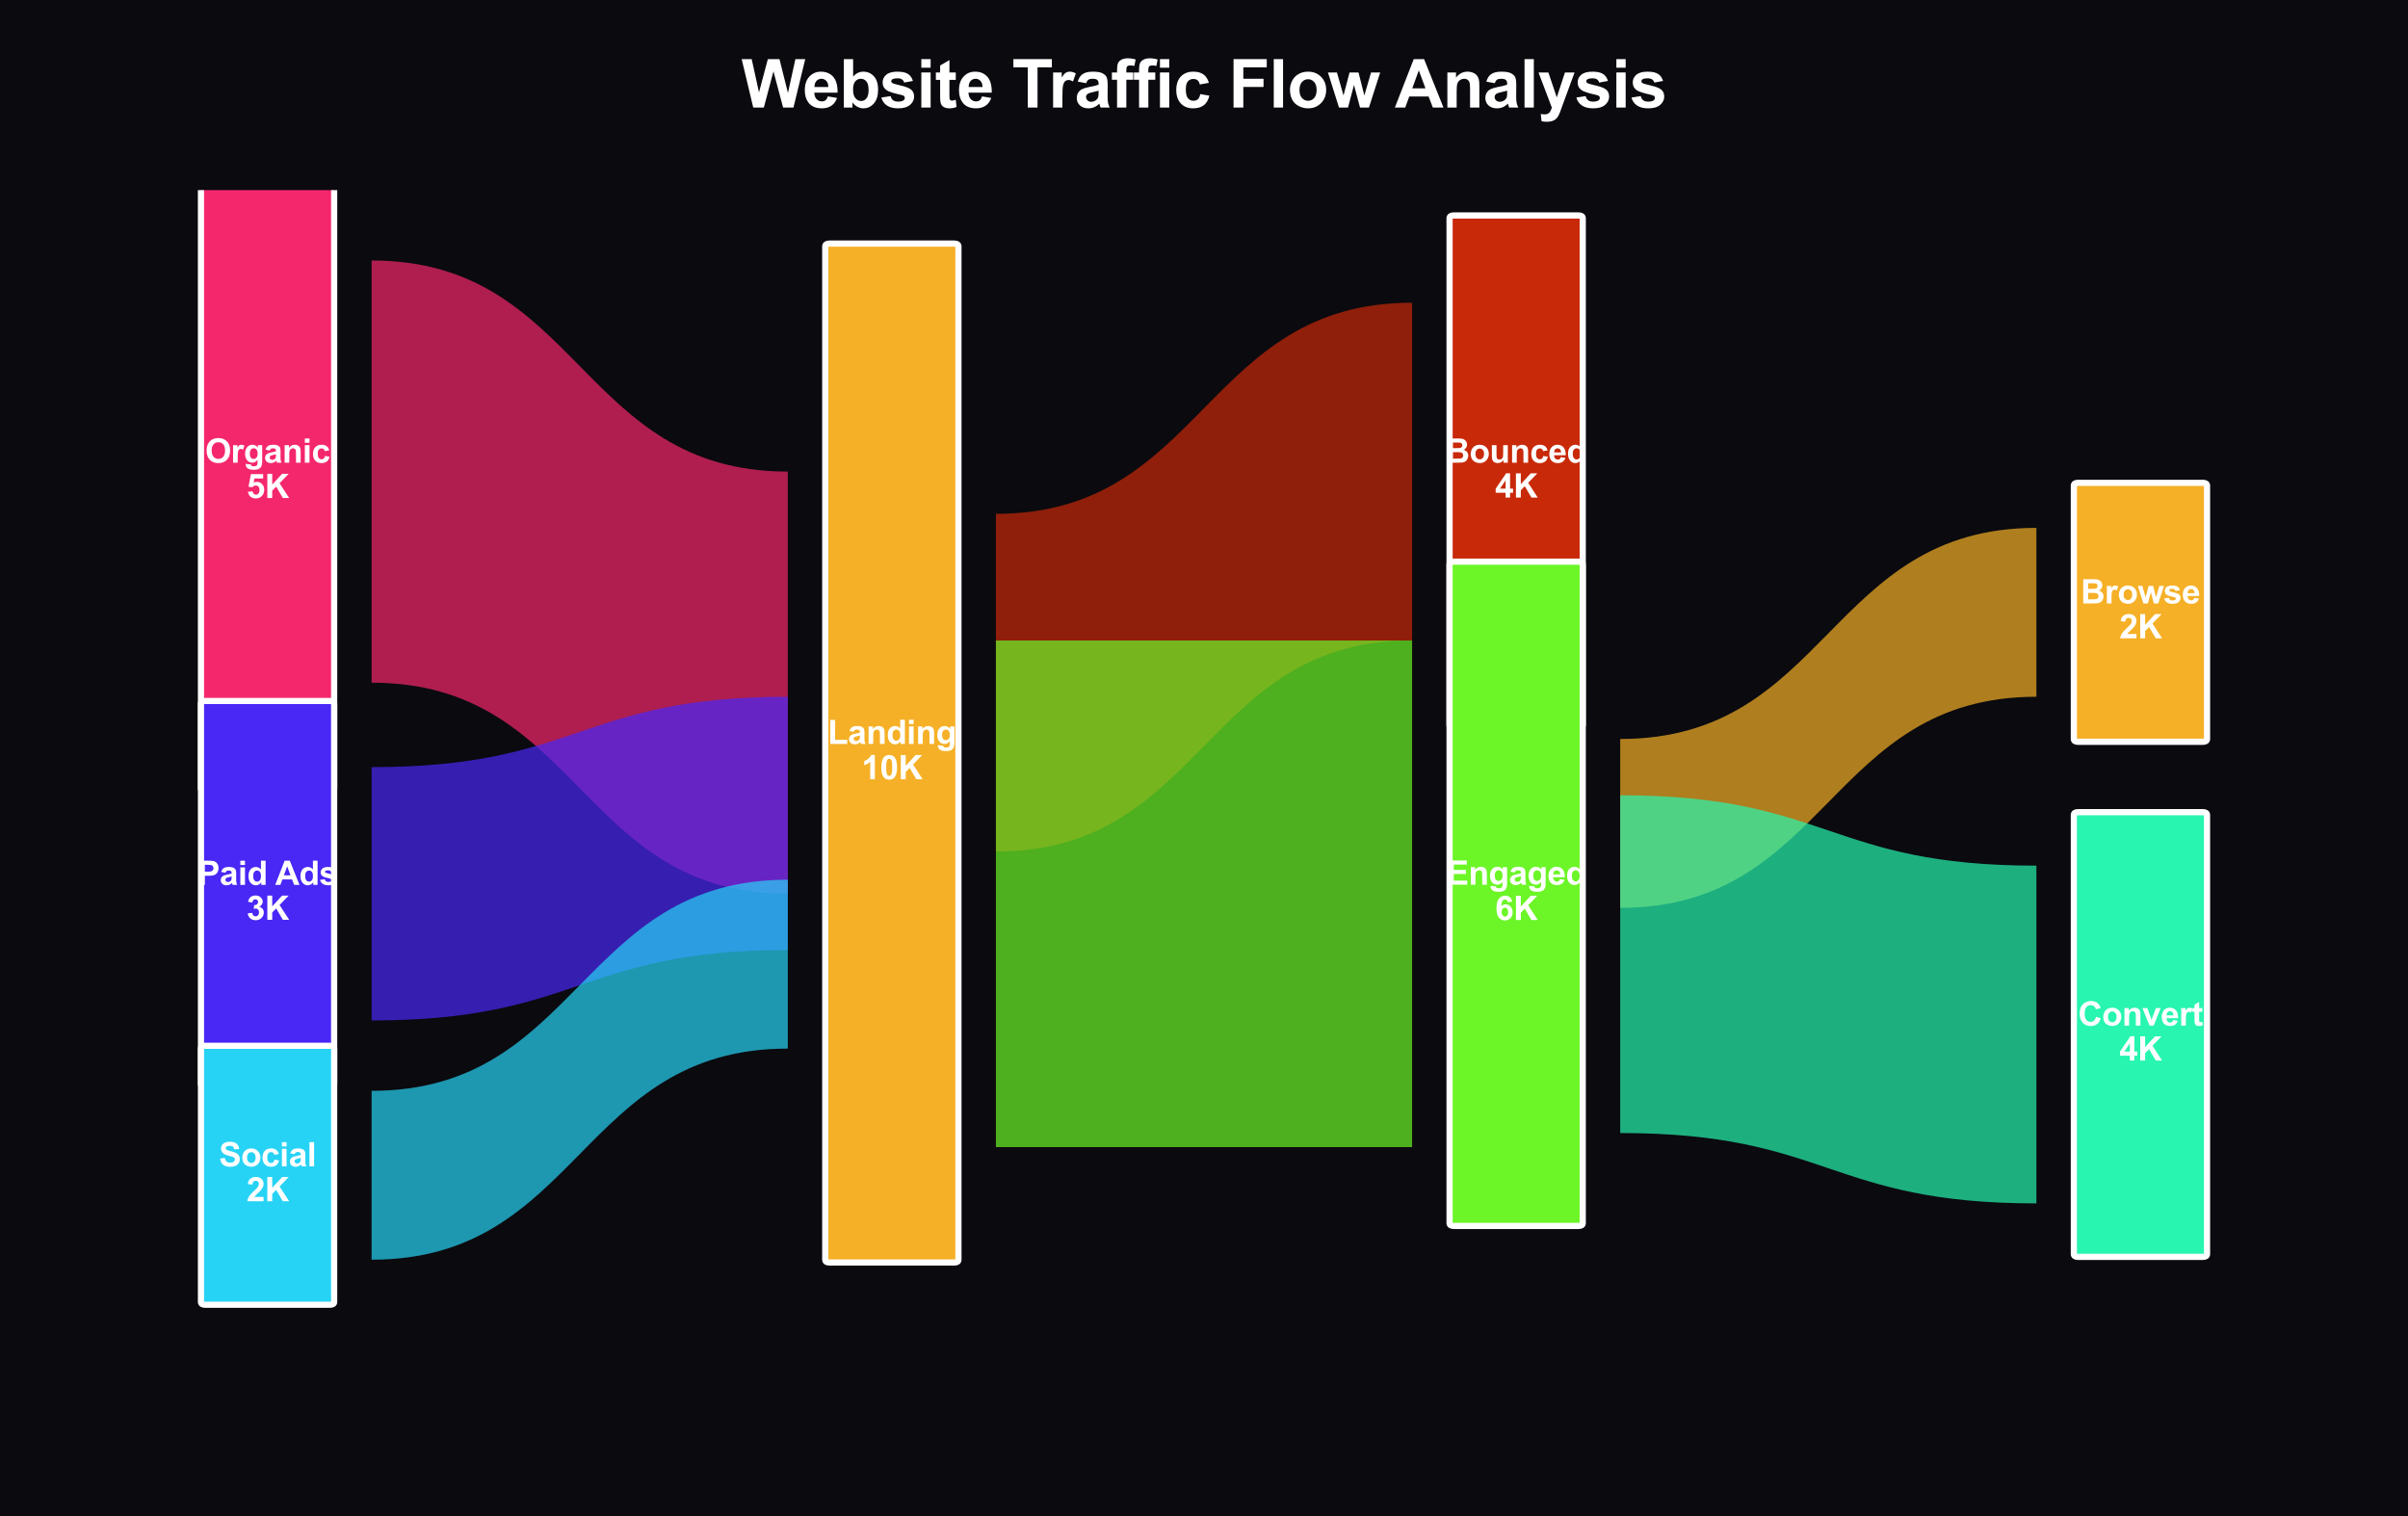 <?xml version="1.0" encoding="utf-8" standalone="no"?>
<!DOCTYPE svg PUBLIC "-//W3C//DTD SVG 1.1//EN"
  "http://www.w3.org/Graphics/SVG/1.1/DTD/svg11.dtd">
<svg xmlns:xlink="http://www.w3.org/1999/xlink" viewBox="0 0 583.2 367.226" xmlns="http://www.w3.org/2000/svg" version="1.1">
 <defs>
  <style type="text/css">*{stroke-linejoin: round; stroke-linecap: butt}</style>
 </defs>
 <g id="figure_1">
  <g id="patch_1">
   <path d="M 0 367.226 
L 583.2 367.226 
L 583.2 0 
L 0 0 
z
" style="fill: #0a0a0f"/>
  </g>
  <g id="axes_1">
   <g id="patch_2">
    <path d="M 90 63.091 
C 140.4 63.091 140.4 114.221 190.8 114.221 
L 190.8 216.48 
C 140.4 216.48 140.4 165.35 90 165.35 
z
" clip-path="url(#pa5ce12b8b8)" style="fill: #f5276c; opacity: 0.7"/>
   </g>
   <g id="patch_3">
    <path d="M 90 185.802 
C 140.4 185.802 140.4 168.759 190.8 168.759 
L 190.8 230.115 
C 140.4 230.115 140.4 247.158 90 247.158 
z
" clip-path="url(#pa5ce12b8b8)" style="fill: #4927f5; opacity: 0.7"/>
   </g>
   <g id="patch_4">
    <path d="M 90 264.201 
C 140.4 264.201 140.4 213.071 190.8 213.071 
L 190.8 253.975 
C 140.4 253.975 140.4 305.105 90 305.105 
z
" clip-path="url(#pa5ce12b8b8)" style="fill: #27d3f5; opacity: 0.7"/>
   </g>
   <g id="patch_5">
    <path d="M 241.2 124.447 
C 291.6 124.447 291.6 73.317 342 73.317 
L 342 155.124 
C 291.6 155.124 291.6 206.254 241.2 206.254 
z
" clip-path="url(#pa5ce12b8b8)" style="fill: #c82909; opacity: 0.7"/>
   </g>
   <g id="patch_6">
    <path d="M 241.2 155.124 
C 291.6 155.124 291.6 155.124 342 155.124 
L 342 277.836 
C 291.6 277.836 291.6 277.836 241.2 277.836 
z
" clip-path="url(#pa5ce12b8b8)" style="fill: #6cf527; opacity: 0.7"/>
   </g>
   <g id="patch_7">
    <path d="M 392.4 178.985 
C 442.8 178.985 442.8 127.855 493.2 127.855 
L 493.2 168.759 
C 442.8 168.759 442.8 219.889 392.4 219.889 
z
" clip-path="url(#pa5ce12b8b8)" style="fill: #f5b027; opacity: 0.7"/>
   </g>
   <g id="patch_8">
    <path d="M 392.4 192.62 
C 442.8 192.62 442.8 209.663 493.2 209.663 
L 493.2 291.471 
C 442.8 291.471 442.8 274.427 392.4 274.427 
z
" clip-path="url(#pa5ce12b8b8)" style="fill: #27f5b0; opacity: 0.7"/>
   </g>
   <g id="patch_9">
    <path d="M 49.68 191.597 
L 79.92 191.597 
Q 80.928 191.597 80.928 190.915 
L 80.928 37.526 
Q 80.928 36.844 79.92 36.844 
L 49.68 36.844 
Q 48.672 36.844 48.672 37.526 
L 48.672 190.915 
Q 48.672 191.597 49.68 191.597 
z
" clip-path="url(#pa5ce12b8b8)" style="fill: #f5276c; stroke: #ffffff; stroke-width: 1.5; stroke-linejoin: miter"/>
   </g>
   <g id="patch_10">
    <path d="M 49.68 263.179 
L 79.92 263.179 
Q 80.928 263.179 80.928 262.497 
L 80.928 170.463 
Q 80.928 169.782 79.92 169.782 
L 49.68 169.782 
Q 48.672 169.782 48.672 170.463 
L 48.672 262.497 
Q 48.672 263.179 49.68 263.179 
z
" clip-path="url(#pa5ce12b8b8)" style="fill: #4927f5; stroke: #ffffff; stroke-width: 1.5; stroke-linejoin: miter"/>
   </g>
   <g id="patch_11">
    <path d="M 49.68 316.013 
L 79.92 316.013 
Q 80.928 316.013 80.928 315.331 
L 80.928 253.975 
Q 80.928 253.294 79.92 253.294 
L 49.68 253.294 
Q 48.672 253.294 48.672 253.975 
L 48.672 315.331 
Q 48.672 316.013 49.68 316.013 
z
" clip-path="url(#pa5ce12b8b8)" style="fill: #27d3f5; stroke: #ffffff; stroke-width: 1.5; stroke-linejoin: miter"/>
   </g>
   <g id="patch_12">
    <path d="M 200.88 305.787 
L 231.12 305.787 
Q 232.128 305.787 232.128 305.105 
L 232.128 59.682 
Q 232.128 59 231.12 59 
L 200.88 59 
Q 199.872 59 199.872 59.682 
L 199.872 305.105 
Q 199.872 305.787 200.88 305.787 
z
" clip-path="url(#pa5ce12b8b8)" style="fill: #f5b027; stroke: #ffffff; stroke-width: 1.5; stroke-linejoin: miter"/>
   </g>
   <g id="patch_13">
    <path d="M 352.08 176.258 
L 382.32 176.258 
Q 383.328 176.258 383.328 175.576 
L 383.328 52.865 
Q 383.328 52.183 382.32 52.183 
L 352.08 52.183 
Q 351.072 52.183 351.072 52.865 
L 351.072 175.576 
Q 351.072 176.258 352.08 176.258 
z
" clip-path="url(#pa5ce12b8b8)" style="fill: #c82909; stroke: #ffffff; stroke-width: 1.5; stroke-linejoin: miter"/>
   </g>
   <g id="patch_14">
    <path d="M 352.08 296.924 
L 382.32 296.924 
Q 383.328 296.924 383.328 296.243 
L 383.328 136.718 
Q 383.328 136.036 382.32 136.036 
L 352.08 136.036 
Q 351.072 136.036 351.072 136.718 
L 351.072 296.243 
Q 351.072 296.924 352.08 296.924 
z
" clip-path="url(#pa5ce12b8b8)" style="fill: #6cf527; stroke: #ffffff; stroke-width: 1.5; stroke-linejoin: miter"/>
   </g>
   <g id="patch_15">
    <path d="M 503.28 179.667 
L 533.52 179.667 
Q 534.528 179.667 534.528 178.985 
L 534.528 117.629 
Q 534.528 116.947 533.52 116.947 
L 503.28 116.947 
Q 502.272 116.947 502.272 117.629 
L 502.272 178.985 
Q 502.272 179.667 503.28 179.667 
z
" clip-path="url(#pa5ce12b8b8)" style="fill: #f5b027; stroke: #ffffff; stroke-width: 1.5; stroke-linejoin: miter"/>
   </g>
   <g id="patch_16">
    <path d="M 503.28 304.423 
L 533.52 304.423 
Q 534.528 304.423 534.528 303.742 
L 534.528 197.392 
Q 534.528 196.71 533.52 196.71 
L 503.28 196.71 
Q 502.272 196.71 502.272 197.392 
L 502.272 303.742 
Q 502.272 304.423 503.28 304.423 
z
" clip-path="url(#pa5ce12b8b8)" style="fill: #27f5b0; stroke: #ffffff; stroke-width: 1.5; stroke-linejoin: miter"/>
   </g>
   <g id="text_1">
    <!-- Organic -->
    <g style="fill: #ffffff" transform="translate(49.686 112.065) scale(0.08 -0.08)">
     <defs>
      <path id="Arial-BoldMT-4f" d="M 278 2263 
Q 278 2963 488 3438 
Q 644 3788 914 4066 
Q 1184 4344 1506 4478 
Q 1934 4659 2494 4659 
Q 3506 4659 4114 4031 
Q 4722 3403 4722 2284 
Q 4722 1175 4119 548 
Q 3516 -78 2506 -78 
Q 1484 -78 881 545 
Q 278 1169 278 2263 
z
M 1231 2294 
Q 1231 1516 1590 1114 
Q 1950 713 2503 713 
Q 3056 713 3411 1111 
Q 3766 1509 3766 2306 
Q 3766 3094 3420 3481 
Q 3075 3869 2503 3869 
Q 1931 3869 1581 3476 
Q 1231 3084 1231 2294 
z
" transform="scale(0.016)"/>
      <path id="Arial-BoldMT-72" d="M 1300 0 
L 422 0 
L 422 3319 
L 1238 3319 
L 1238 2847 
Q 1447 3181 1614 3287 
Q 1781 3394 1994 3394 
Q 2294 3394 2572 3228 
L 2300 2463 
Q 2078 2606 1888 2606 
Q 1703 2606 1575 2504 
Q 1447 2403 1373 2137 
Q 1300 1872 1300 1025 
L 1300 0 
z
" transform="scale(0.016)"/>
      <path id="Arial-BoldMT-67" d="M 378 -219 
L 1381 -341 
Q 1406 -516 1497 -581 
Q 1622 -675 1891 -675 
Q 2234 -675 2406 -572 
Q 2522 -503 2581 -350 
Q 2622 -241 2622 53 
L 2622 538 
Q 2228 0 1628 0 
Q 959 0 569 566 
Q 263 1013 263 1678 
Q 263 2513 664 2953 
Q 1066 3394 1663 3394 
Q 2278 3394 2678 2853 
L 2678 3319 
L 3500 3319 
L 3500 341 
Q 3500 -247 3403 -537 
Q 3306 -828 3131 -993 
Q 2956 -1159 2664 -1253 
Q 2372 -1347 1925 -1347 
Q 1081 -1347 728 -1058 
Q 375 -769 375 -325 
Q 375 -281 378 -219 
z
M 1163 1728 
Q 1163 1200 1367 954 
Q 1572 709 1872 709 
Q 2194 709 2416 961 
Q 2638 1213 2638 1706 
Q 2638 2222 2425 2472 
Q 2213 2722 1888 2722 
Q 1572 2722 1367 2476 
Q 1163 2231 1163 1728 
z
" transform="scale(0.016)"/>
      <path id="Arial-BoldMT-61" d="M 1116 2306 
L 319 2450 
Q 453 2931 781 3162 
Q 1109 3394 1756 3394 
Q 2344 3394 2631 3255 
Q 2919 3116 3036 2902 
Q 3153 2688 3153 2116 
L 3144 1091 
Q 3144 653 3186 445 
Q 3228 238 3344 0 
L 2475 0 
Q 2441 88 2391 259 
Q 2369 338 2359 363 
Q 2134 144 1878 34 
Q 1622 -75 1331 -75 
Q 819 -75 523 203 
Q 228 481 228 906 
Q 228 1188 362 1408 
Q 497 1628 739 1745 
Q 981 1863 1438 1950 
Q 2053 2066 2291 2166 
L 2291 2253 
Q 2291 2506 2166 2614 
Q 2041 2722 1694 2722 
Q 1459 2722 1328 2630 
Q 1197 2538 1116 2306 
z
M 2291 1594 
Q 2122 1538 1756 1459 
Q 1391 1381 1278 1306 
Q 1106 1184 1106 997 
Q 1106 813 1243 678 
Q 1381 544 1594 544 
Q 1831 544 2047 700 
Q 2206 819 2256 991 
Q 2291 1103 2291 1419 
L 2291 1594 
z
" transform="scale(0.016)"/>
      <path id="Arial-BoldMT-6e" d="M 3478 0 
L 2600 0 
L 2600 1694 
Q 2600 2231 2544 2389 
Q 2488 2547 2361 2634 
Q 2234 2722 2056 2722 
Q 1828 2722 1647 2597 
Q 1466 2472 1398 2265 
Q 1331 2059 1331 1503 
L 1331 0 
L 453 0 
L 453 3319 
L 1269 3319 
L 1269 2831 
Q 1703 3394 2363 3394 
Q 2653 3394 2893 3289 
Q 3134 3184 3257 3021 
Q 3381 2859 3429 2653 
Q 3478 2447 3478 2063 
L 3478 0 
z
" transform="scale(0.016)"/>
      <path id="Arial-BoldMT-69" d="M 459 3769 
L 459 4581 
L 1338 4581 
L 1338 3769 
L 459 3769 
z
M 459 0 
L 459 3319 
L 1338 3319 
L 1338 0 
L 459 0 
z
" transform="scale(0.016)"/>
      <path id="Arial-BoldMT-63" d="M 3353 2338 
L 2488 2181 
Q 2444 2441 2289 2572 
Q 2134 2703 1888 2703 
Q 1559 2703 1364 2476 
Q 1169 2250 1169 1719 
Q 1169 1128 1367 884 
Q 1566 641 1900 641 
Q 2150 641 2309 783 
Q 2469 925 2534 1272 
L 3397 1125 
Q 3263 531 2881 228 
Q 2500 -75 1859 -75 
Q 1131 -75 698 384 
Q 266 844 266 1656 
Q 266 2478 700 2936 
Q 1134 3394 1875 3394 
Q 2481 3394 2839 3133 
Q 3197 2872 3353 2338 
z
" transform="scale(0.016)"/>
     </defs>
     <use xlink:href="#Arial-BoldMT-4f"/>
     <use xlink:href="#Arial-BoldMT-72" transform="translate(77.783 0)"/>
     <use xlink:href="#Arial-BoldMT-67" transform="translate(116.699 0)"/>
     <use xlink:href="#Arial-BoldMT-61" transform="translate(177.783 0)"/>
     <use xlink:href="#Arial-BoldMT-6e" transform="translate(233.398 0)"/>
     <use xlink:href="#Arial-BoldMT-69" transform="translate(294.482 0)"/>
     <use xlink:href="#Arial-BoldMT-63" transform="translate(322.266 0)"/>
    </g>
    <!-- 5K -->
    <g style="fill: #ffffff" transform="translate(59.687 120.621) scale(0.08 -0.08)">
     <defs>
      <path id="Arial-BoldMT-35" d="M 284 1178 
L 1159 1269 
Q 1197 972 1381 798 
Q 1566 625 1806 625 
Q 2081 625 2272 848 
Q 2463 1072 2463 1522 
Q 2463 1944 2273 2155 
Q 2084 2366 1781 2366 
Q 1403 2366 1103 2031 
L 391 2134 
L 841 4519 
L 3163 4519 
L 3163 3697 
L 1506 3697 
L 1369 2919 
Q 1663 3066 1969 3066 
Q 2553 3066 2959 2641 
Q 3366 2216 3366 1538 
Q 3366 972 3038 528 
Q 2591 -78 1797 -78 
Q 1163 -78 763 262 
Q 363 603 284 1178 
z
" transform="scale(0.016)"/>
      <path id="Arial-BoldMT-4b" d="M 478 0 
L 478 4581 
L 1403 4581 
L 1403 2547 
L 3272 4581 
L 4516 4581 
L 2791 2797 
L 4609 0 
L 3413 0 
L 2153 2150 
L 1403 1384 
L 1403 0 
L 478 0 
z
" transform="scale(0.016)"/>
     </defs>
     <use xlink:href="#Arial-BoldMT-35"/>
     <use xlink:href="#Arial-BoldMT-4b" transform="translate(55.615 0)"/>
    </g>
   </g>
   <g id="text_2">
    <!-- Paid Ads -->
    <g style="fill: #ffffff" transform="translate(47.836 214.329) scale(0.08 -0.08)">
     <defs>
      <path id="Arial-BoldMT-50" d="M 466 0 
L 466 4581 
L 1950 4581 
Q 2794 4581 3050 4513 
Q 3444 4409 3709 4064 
Q 3975 3719 3975 3172 
Q 3975 2750 3822 2462 
Q 3669 2175 3433 2011 
Q 3197 1847 2953 1794 
Q 2622 1728 1994 1728 
L 1391 1728 
L 1391 0 
L 466 0 
z
M 1391 3806 
L 1391 2506 
L 1897 2506 
Q 2444 2506 2628 2578 
Q 2813 2650 2917 2803 
Q 3022 2956 3022 3159 
Q 3022 3409 2875 3571 
Q 2728 3734 2503 3775 
Q 2338 3806 1838 3806 
L 1391 3806 
z
" transform="scale(0.016)"/>
      <path id="Arial-BoldMT-64" d="M 3503 0 
L 2688 0 
L 2688 488 
Q 2484 203 2207 64 
Q 1931 -75 1650 -75 
Q 1078 -75 670 386 
Q 263 847 263 1672 
Q 263 2516 659 2955 
Q 1056 3394 1663 3394 
Q 2219 3394 2625 2931 
L 2625 4581 
L 3503 4581 
L 3503 0 
z
M 1159 1731 
Q 1159 1200 1306 963 
Q 1519 619 1900 619 
Q 2203 619 2415 876 
Q 2628 1134 2628 1647 
Q 2628 2219 2422 2470 
Q 2216 2722 1894 2722 
Q 1581 2722 1370 2473 
Q 1159 2225 1159 1731 
z
" transform="scale(0.016)"/>
      <path id="Arial-BoldMT-20" transform="scale(0.016)"/>
      <path id="Arial-BoldMT-41" d="M 4597 0 
L 3591 0 
L 3191 1041 
L 1359 1041 
L 981 0 
L 0 0 
L 1784 4581 
L 2763 4581 
L 4597 0 
z
M 2894 1813 
L 2263 3513 
L 1644 1813 
L 2894 1813 
z
" transform="scale(0.016)"/>
      <path id="Arial-BoldMT-73" d="M 150 947 
L 1031 1081 
Q 1088 825 1259 692 
Q 1431 559 1741 559 
Q 2081 559 2253 684 
Q 2369 772 2369 919 
Q 2369 1019 2306 1084 
Q 2241 1147 2013 1200 
Q 950 1434 666 1628 
Q 272 1897 272 2375 
Q 272 2806 612 3100 
Q 953 3394 1669 3394 
Q 2350 3394 2681 3172 
Q 3013 2950 3138 2516 
L 2309 2363 
Q 2256 2556 2107 2659 
Q 1959 2763 1684 2763 
Q 1338 2763 1188 2666 
Q 1088 2597 1088 2488 
Q 1088 2394 1175 2328 
Q 1294 2241 1995 2081 
Q 2697 1922 2975 1691 
Q 3250 1456 3250 1038 
Q 3250 581 2869 253 
Q 2488 -75 1741 -75 
Q 1063 -75 667 200 
Q 272 475 150 947 
z
" transform="scale(0.016)"/>
     </defs>
     <use xlink:href="#Arial-BoldMT-50"/>
     <use xlink:href="#Arial-BoldMT-61" transform="translate(66.699 0)"/>
     <use xlink:href="#Arial-BoldMT-69" transform="translate(122.314 0)"/>
     <use xlink:href="#Arial-BoldMT-64" transform="translate(150.098 0)"/>
     <use xlink:href="#Arial-BoldMT-20" transform="translate(211.182 0)"/>
     <use xlink:href="#Arial-BoldMT-41" transform="translate(235.215 0)"/>
     <use xlink:href="#Arial-BoldMT-64" transform="translate(307.432 0)"/>
     <use xlink:href="#Arial-BoldMT-73" transform="translate(368.516 0)"/>
    </g>
    <!-- 3K -->
    <g style="fill: #ffffff" transform="translate(59.687 222.779) scale(0.08 -0.08)">
     <defs>
      <path id="Arial-BoldMT-33" d="M 241 1216 
L 1091 1319 
Q 1131 994 1309 822 
Q 1488 650 1741 650 
Q 2013 650 2198 856 
Q 2384 1063 2384 1413 
Q 2384 1744 2206 1937 
Q 2028 2131 1772 2131 
Q 1603 2131 1369 2066 
L 1466 2781 
Q 1822 2772 2009 2936 
Q 2197 3100 2197 3372 
Q 2197 3603 2059 3740 
Q 1922 3878 1694 3878 
Q 1469 3878 1309 3722 
Q 1150 3566 1116 3266 
L 306 3403 
Q 391 3819 561 4067 
Q 731 4316 1036 4458 
Q 1341 4600 1719 4600 
Q 2366 4600 2756 4188 
Q 3078 3850 3078 3425 
Q 3078 2822 2419 2463 
Q 2813 2378 3048 2084 
Q 3284 1791 3284 1375 
Q 3284 772 2843 347 
Q 2403 -78 1747 -78 
Q 1125 -78 715 280 
Q 306 638 241 1216 
z
" transform="scale(0.016)"/>
     </defs>
     <use xlink:href="#Arial-BoldMT-33"/>
     <use xlink:href="#Arial-BoldMT-4b" transform="translate(55.615 0)"/>
    </g>
   </g>
   <g id="text_3">
    <!-- Social -->
    <g style="fill: #ffffff" transform="translate(53.017 282.502) scale(0.08 -0.08)">
     <defs>
      <path id="Arial-BoldMT-53" d="M 231 1491 
L 1131 1578 
Q 1213 1125 1461 912 
Q 1709 700 2131 700 
Q 2578 700 2804 889 
Q 3031 1078 3031 1331 
Q 3031 1494 2936 1608 
Q 2841 1722 2603 1806 
Q 2441 1863 1863 2006 
Q 1119 2191 819 2459 
Q 397 2838 397 3381 
Q 397 3731 595 4036 
Q 794 4341 1167 4500 
Q 1541 4659 2069 4659 
Q 2931 4659 3367 4281 
Q 3803 3903 3825 3272 
L 2900 3231 
Q 2841 3584 2645 3739 
Q 2450 3894 2059 3894 
Q 1656 3894 1428 3728 
Q 1281 3622 1281 3444 
Q 1281 3281 1419 3166 
Q 1594 3019 2269 2859 
Q 2944 2700 3267 2529 
Q 3591 2359 3773 2064 
Q 3956 1769 3956 1334 
Q 3956 941 3737 597 
Q 3519 253 3119 86 
Q 2719 -81 2122 -81 
Q 1253 -81 787 320 
Q 322 722 231 1491 
z
" transform="scale(0.016)"/>
      <path id="Arial-BoldMT-6f" d="M 256 1706 
Q 256 2144 472 2553 
Q 688 2963 1083 3178 
Q 1478 3394 1966 3394 
Q 2719 3394 3200 2905 
Q 3681 2416 3681 1669 
Q 3681 916 3195 420 
Q 2709 -75 1972 -75 
Q 1516 -75 1102 131 
Q 688 338 472 736 
Q 256 1134 256 1706 
z
M 1156 1659 
Q 1156 1166 1390 903 
Q 1625 641 1969 641 
Q 2313 641 2545 903 
Q 2778 1166 2778 1666 
Q 2778 2153 2545 2415 
Q 2313 2678 1969 2678 
Q 1625 2678 1390 2415 
Q 1156 2153 1156 1659 
z
" transform="scale(0.016)"/>
      <path id="Arial-BoldMT-6c" d="M 459 0 
L 459 4581 
L 1338 4581 
L 1338 0 
L 459 0 
z
" transform="scale(0.016)"/>
     </defs>
     <use xlink:href="#Arial-BoldMT-53"/>
     <use xlink:href="#Arial-BoldMT-6f" transform="translate(66.699 0)"/>
     <use xlink:href="#Arial-BoldMT-63" transform="translate(127.783 0)"/>
     <use xlink:href="#Arial-BoldMT-69" transform="translate(183.398 0)"/>
     <use xlink:href="#Arial-BoldMT-61" transform="translate(211.182 0)"/>
     <use xlink:href="#Arial-BoldMT-6c" transform="translate(266.797 0)"/>
    </g>
    <!-- 2K -->
    <g style="fill: #ffffff" transform="translate(59.687 290.952) scale(0.08 -0.08)">
     <defs>
      <path id="Arial-BoldMT-32" d="M 3238 816 
L 3238 0 
L 159 0 
Q 209 463 459 877 
Q 709 1291 1447 1975 
Q 2041 2528 2175 2725 
Q 2356 2997 2356 3263 
Q 2356 3556 2198 3714 
Q 2041 3872 1763 3872 
Q 1488 3872 1325 3706 
Q 1163 3541 1138 3156 
L 263 3244 
Q 341 3969 753 4284 
Q 1166 4600 1784 4600 
Q 2463 4600 2850 4234 
Q 3238 3869 3238 3325 
Q 3238 3016 3127 2736 
Q 3016 2456 2775 2150 
Q 2616 1947 2200 1565 
Q 1784 1184 1673 1059 
Q 1563 934 1494 816 
L 3238 816 
z
" transform="scale(0.016)"/>
     </defs>
     <use xlink:href="#Arial-BoldMT-32"/>
     <use xlink:href="#Arial-BoldMT-4b" transform="translate(55.615 0)"/>
    </g>
   </g>
   <g id="text_4">
    <!-- Landing -->
    <g style="fill: #ffffff" transform="translate(200.449 180.19) scale(0.08 -0.08)">
     <defs>
      <path id="Arial-BoldMT-4c" d="M 491 0 
L 491 4544 
L 1416 4544 
L 1416 772 
L 3716 772 
L 3716 0 
L 491 0 
z
" transform="scale(0.016)"/>
     </defs>
     <use xlink:href="#Arial-BoldMT-4c"/>
     <use xlink:href="#Arial-BoldMT-61" transform="translate(61.084 0)"/>
     <use xlink:href="#Arial-BoldMT-6e" transform="translate(116.699 0)"/>
     <use xlink:href="#Arial-BoldMT-64" transform="translate(177.783 0)"/>
     <use xlink:href="#Arial-BoldMT-69" transform="translate(238.867 0)"/>
     <use xlink:href="#Arial-BoldMT-6e" transform="translate(266.65 0)"/>
     <use xlink:href="#Arial-BoldMT-67" transform="translate(327.734 0)"/>
    </g>
    <!-- 10K -->
    <g style="fill: #ffffff" transform="translate(208.662 188.745) scale(0.08 -0.08)">
     <defs>
      <path id="Arial-BoldMT-31" d="M 2519 0 
L 1641 0 
L 1641 3309 
Q 1159 2859 506 2644 
L 506 3441 
Q 850 3553 1253 3867 
Q 1656 4181 1806 4600 
L 2519 4600 
L 2519 0 
z
" transform="scale(0.016)"/>
      <path id="Arial-BoldMT-30" d="M 1756 4600 
Q 2422 4600 2797 4125 
Q 3244 3563 3244 2259 
Q 3244 959 2794 391 
Q 2422 -78 1756 -78 
Q 1088 -78 678 436 
Q 269 950 269 2269 
Q 269 3563 719 4131 
Q 1091 4600 1756 4600 
z
M 1756 3872 
Q 1597 3872 1472 3770 
Q 1347 3669 1278 3406 
Q 1188 3066 1188 2259 
Q 1188 1453 1269 1151 
Q 1350 850 1473 750 
Q 1597 650 1756 650 
Q 1916 650 2041 751 
Q 2166 853 2234 1116 
Q 2325 1453 2325 2259 
Q 2325 3066 2244 3367 
Q 2163 3669 2039 3770 
Q 1916 3872 1756 3872 
z
" transform="scale(0.016)"/>
     </defs>
     <use xlink:href="#Arial-BoldMT-31"/>
     <use xlink:href="#Arial-BoldMT-30" transform="translate(55.615 0)"/>
     <use xlink:href="#Arial-BoldMT-4b" transform="translate(111.23 0)"/>
    </g>
   </g>
   <g id="text_5">
    <!-- Bounced -->
    <g style="fill: #ffffff" transform="translate(350.09 112.069) scale(0.08 -0.08)">
     <defs>
      <path id="Arial-BoldMT-42" d="M 469 4581 
L 2300 4581 
Q 2844 4581 3111 4536 
Q 3378 4491 3589 4347 
Q 3800 4203 3940 3964 
Q 4081 3725 4081 3428 
Q 4081 3106 3907 2837 
Q 3734 2569 3438 2434 
Q 3856 2313 4081 2019 
Q 4306 1725 4306 1328 
Q 4306 1016 4161 720 
Q 4016 425 3764 248 
Q 3513 72 3144 31 
Q 2913 6 2028 0 
L 469 0 
L 469 4581 
z
M 1394 3819 
L 1394 2759 
L 2000 2759 
Q 2541 2759 2672 2775 
Q 2909 2803 3045 2939 
Q 3181 3075 3181 3297 
Q 3181 3509 3064 3642 
Q 2947 3775 2716 3803 
Q 2578 3819 1925 3819 
L 1394 3819 
z
M 1394 1997 
L 1394 772 
L 2250 772 
Q 2750 772 2884 800 
Q 3091 838 3220 983 
Q 3350 1128 3350 1372 
Q 3350 1578 3250 1722 
Q 3150 1866 2961 1931 
Q 2772 1997 2141 1997 
L 1394 1997 
z
" transform="scale(0.016)"/>
      <path id="Arial-BoldMT-75" d="M 2644 0 
L 2644 497 
Q 2463 231 2167 78 
Q 1872 -75 1544 -75 
Q 1209 -75 943 72 
Q 678 219 559 484 
Q 441 750 441 1219 
L 441 3319 
L 1319 3319 
L 1319 1794 
Q 1319 1094 1367 936 
Q 1416 778 1544 686 
Q 1672 594 1869 594 
Q 2094 594 2272 717 
Q 2450 841 2515 1023 
Q 2581 1206 2581 1919 
L 2581 3319 
L 3459 3319 
L 3459 0 
L 2644 0 
z
" transform="scale(0.016)"/>
      <path id="Arial-BoldMT-65" d="M 2381 1056 
L 3256 909 
Q 3088 428 2723 176 
Q 2359 -75 1813 -75 
Q 947 -75 531 491 
Q 203 944 203 1634 
Q 203 2459 634 2926 
Q 1066 3394 1725 3394 
Q 2466 3394 2894 2905 
Q 3322 2416 3303 1406 
L 1103 1406 
Q 1113 1016 1316 798 
Q 1519 581 1822 581 
Q 2028 581 2168 693 
Q 2309 806 2381 1056 
z
M 2431 1944 
Q 2422 2325 2234 2523 
Q 2047 2722 1778 2722 
Q 1491 2722 1303 2513 
Q 1116 2303 1119 1944 
L 2431 1944 
z
" transform="scale(0.016)"/>
     </defs>
     <use xlink:href="#Arial-BoldMT-42"/>
     <use xlink:href="#Arial-BoldMT-6f" transform="translate(72.217 0)"/>
     <use xlink:href="#Arial-BoldMT-75" transform="translate(133.301 0)"/>
     <use xlink:href="#Arial-BoldMT-6e" transform="translate(194.385 0)"/>
     <use xlink:href="#Arial-BoldMT-63" transform="translate(255.469 0)"/>
     <use xlink:href="#Arial-BoldMT-65" transform="translate(311.084 0)"/>
     <use xlink:href="#Arial-BoldMT-64" transform="translate(366.699 0)"/>
    </g>
    <!-- 4K -->
    <g style="fill: #ffffff" transform="translate(362.087 120.519) scale(0.08 -0.08)">
     <defs>
      <path id="Arial-BoldMT-34" d="M 1994 0 
L 1994 922 
L 119 922 
L 119 1691 
L 2106 4600 
L 2844 4600 
L 2844 1694 
L 3413 1694 
L 3413 922 
L 2844 922 
L 2844 0 
L 1994 0 
z
M 1994 1694 
L 1994 3259 
L 941 1694 
L 1994 1694 
z
" transform="scale(0.016)"/>
     </defs>
     <use xlink:href="#Arial-BoldMT-34"/>
     <use xlink:href="#Arial-BoldMT-4b" transform="translate(55.615 0)"/>
    </g>
   </g>
   <g id="text_6">
    <!-- Engaged -->
    <g style="fill: #ffffff" transform="translate(350.311 214.276) scale(0.08 -0.08)">
     <defs>
      <path id="Arial-BoldMT-45" d="M 466 0 
L 466 4581 
L 3863 4581 
L 3863 3806 
L 1391 3806 
L 1391 2791 
L 3691 2791 
L 3691 2019 
L 1391 2019 
L 1391 772 
L 3950 772 
L 3950 0 
L 466 0 
z
" transform="scale(0.016)"/>
     </defs>
     <use xlink:href="#Arial-BoldMT-45"/>
     <use xlink:href="#Arial-BoldMT-6e" transform="translate(66.699 0)"/>
     <use xlink:href="#Arial-BoldMT-67" transform="translate(127.783 0)"/>
     <use xlink:href="#Arial-BoldMT-61" transform="translate(188.867 0)"/>
     <use xlink:href="#Arial-BoldMT-67" transform="translate(244.482 0)"/>
     <use xlink:href="#Arial-BoldMT-65" transform="translate(305.566 0)"/>
     <use xlink:href="#Arial-BoldMT-64" transform="translate(361.182 0)"/>
    </g>
    <!-- 6K -->
    <g style="fill: #ffffff" transform="translate(362.087 222.832) scale(0.08 -0.08)">
     <defs>
      <path id="Arial-BoldMT-36" d="M 3247 3459 
L 2397 3366 
Q 2366 3628 2234 3753 
Q 2103 3878 1894 3878 
Q 1616 3878 1423 3628 
Q 1231 3378 1181 2588 
Q 1509 2975 1997 2975 
Q 2547 2975 2939 2556 
Q 3331 2138 3331 1475 
Q 3331 772 2918 347 
Q 2506 -78 1859 -78 
Q 1166 -78 719 461 
Q 272 1000 272 2228 
Q 272 3488 737 4044 
Q 1203 4600 1947 4600 
Q 2469 4600 2811 4308 
Q 3153 4016 3247 3459 
z
M 1256 1544 
Q 1256 1116 1453 883 
Q 1650 650 1903 650 
Q 2147 650 2309 840 
Q 2472 1031 2472 1466 
Q 2472 1913 2297 2120 
Q 2122 2328 1859 2328 
Q 1606 2328 1431 2129 
Q 1256 1931 1256 1544 
z
" transform="scale(0.016)"/>
     </defs>
     <use xlink:href="#Arial-BoldMT-36"/>
     <use xlink:href="#Arial-BoldMT-4b" transform="translate(55.615 0)"/>
    </g>
   </g>
   <g id="text_7">
    <!-- Browse -->
    <g style="fill: #ffffff" transform="translate(503.951 146.156) scale(0.08 -0.08)">
     <defs>
      <path id="Arial-BoldMT-77" d="M 1078 0 
L 28 3319 
L 881 3319 
L 1503 1144 
L 2075 3319 
L 2922 3319 
L 3475 1144 
L 4109 3319 
L 4975 3319 
L 3909 0 
L 3066 0 
L 2494 2134 
L 1931 0 
L 1078 0 
z
" transform="scale(0.016)"/>
     </defs>
     <use xlink:href="#Arial-BoldMT-42"/>
     <use xlink:href="#Arial-BoldMT-72" transform="translate(72.217 0)"/>
     <use xlink:href="#Arial-BoldMT-6f" transform="translate(111.133 0)"/>
     <use xlink:href="#Arial-BoldMT-77" transform="translate(172.217 0)"/>
     <use xlink:href="#Arial-BoldMT-73" transform="translate(250 0)"/>
     <use xlink:href="#Arial-BoldMT-65" transform="translate(305.615 0)"/>
    </g>
    <!-- 2K -->
    <g style="fill: #ffffff" transform="translate(513.287 154.606) scale(0.08 -0.08)">
     <use xlink:href="#Arial-BoldMT-32"/>
     <use xlink:href="#Arial-BoldMT-4b" transform="translate(55.615 0)"/>
    </g>
   </g>
   <g id="text_8">
    <!-- Convert -->
    <g style="fill: #ffffff" transform="translate(503.288 248.415) scale(0.08 -0.08)">
     <defs>
      <path id="Arial-BoldMT-43" d="M 3397 1684 
L 4294 1400 
Q 4088 650 3608 286 
Q 3128 -78 2391 -78 
Q 1478 -78 890 545 
Q 303 1169 303 2250 
Q 303 3394 893 4026 
Q 1484 4659 2447 4659 
Q 3288 4659 3813 4163 
Q 4125 3869 4281 3319 
L 3366 3100 
Q 3284 3456 3026 3662 
Q 2769 3869 2400 3869 
Q 1891 3869 1573 3503 
Q 1256 3138 1256 2319 
Q 1256 1450 1568 1081 
Q 1881 713 2381 713 
Q 2750 713 3015 947 
Q 3281 1181 3397 1684 
z
" transform="scale(0.016)"/>
      <path id="Arial-BoldMT-76" d="M 1372 0 
L 34 3319 
L 956 3319 
L 1581 1625 
L 1763 1059 
Q 1834 1275 1853 1344 
Q 1897 1484 1947 1625 
L 2578 3319 
L 3481 3319 
L 2163 0 
L 1372 0 
z
" transform="scale(0.016)"/>
      <path id="Arial-BoldMT-74" d="M 1981 3319 
L 1981 2619 
L 1381 2619 
L 1381 1281 
Q 1381 875 1398 808 
Q 1416 741 1477 697 
Q 1538 653 1625 653 
Q 1747 653 1978 738 
L 2053 56 
Q 1747 -75 1359 -75 
Q 1122 -75 931 4 
Q 741 84 652 211 
Q 563 338 528 553 
Q 500 706 500 1172 
L 500 2619 
L 97 2619 
L 97 3319 
L 500 3319 
L 500 3978 
L 1381 4491 
L 1381 3319 
L 1981 3319 
z
" transform="scale(0.016)"/>
     </defs>
     <use xlink:href="#Arial-BoldMT-43"/>
     <use xlink:href="#Arial-BoldMT-6f" transform="translate(72.217 0)"/>
     <use xlink:href="#Arial-BoldMT-6e" transform="translate(133.301 0)"/>
     <use xlink:href="#Arial-BoldMT-76" transform="translate(194.385 0)"/>
     <use xlink:href="#Arial-BoldMT-65" transform="translate(250 0)"/>
     <use xlink:href="#Arial-BoldMT-72" transform="translate(305.615 0)"/>
     <use xlink:href="#Arial-BoldMT-74" transform="translate(344.531 0)"/>
    </g>
    <!-- 4K -->
    <g style="fill: #ffffff" transform="translate(513.287 256.866) scale(0.08 -0.08)">
     <use xlink:href="#Arial-BoldMT-34"/>
     <use xlink:href="#Arial-BoldMT-4b" transform="translate(55.615 0)"/>
    </g>
   </g>
   <g id="text_9">
    <!-- Website Traffic Flow Analysis -->
    <g style="fill: #ffffff" transform="translate(179.574 26.047) scale(0.16 -0.16)">
     <defs>
      <path id="Arial-BoldMT-57" d="M 1116 0 
L 22 4581 
L 969 4581 
L 1659 1434 
L 2497 4581 
L 3597 4581 
L 4400 1381 
L 5103 4581 
L 6034 4581 
L 4922 0 
L 3941 0 
L 3028 3425 
L 2119 0 
L 1116 0 
z
" transform="scale(0.016)"/>
      <path id="Arial-BoldMT-62" d="M 422 0 
L 422 4581 
L 1300 4581 
L 1300 2931 
Q 1706 3394 2263 3394 
Q 2869 3394 3266 2955 
Q 3663 2516 3663 1694 
Q 3663 844 3258 384 
Q 2853 -75 2275 -75 
Q 1991 -75 1714 67 
Q 1438 209 1238 488 
L 1238 0 
L 422 0 
z
M 1294 1731 
Q 1294 1216 1456 969 
Q 1684 619 2063 619 
Q 2353 619 2558 867 
Q 2763 1116 2763 1650 
Q 2763 2219 2556 2470 
Q 2350 2722 2028 2722 
Q 1713 2722 1503 2476 
Q 1294 2231 1294 1731 
z
" transform="scale(0.016)"/>
      <path id="Arial-BoldMT-54" d="M 1497 0 
L 1497 3806 
L 138 3806 
L 138 4581 
L 3778 4581 
L 3778 3806 
L 2422 3806 
L 2422 0 
L 1497 0 
z
" transform="scale(0.016)"/>
      <path id="Arial-BoldMT-66" d="M 75 3319 
L 563 3319 
L 563 3569 
Q 563 3988 652 4194 
Q 741 4400 980 4529 
Q 1219 4659 1584 4659 
Q 1959 4659 2319 4547 
L 2200 3934 
Q 1991 3984 1797 3984 
Q 1606 3984 1523 3895 
Q 1441 3806 1441 3553 
L 1441 3319 
L 2097 3319 
L 2097 2628 
L 1441 2628 
L 1441 0 
L 563 0 
L 563 2628 
L 75 2628 
L 75 3319 
z
" transform="scale(0.016)"/>
      <path id="Arial-BoldMT-46" d="M 472 0 
L 472 4581 
L 3613 4581 
L 3613 3806 
L 1397 3806 
L 1397 2722 
L 3309 2722 
L 3309 1947 
L 1397 1947 
L 1397 0 
L 472 0 
z
" transform="scale(0.016)"/>
      <path id="Arial-BoldMT-79" d="M 44 3319 
L 978 3319 
L 1772 963 
L 2547 3319 
L 3456 3319 
L 2284 125 
L 2075 -453 
Q 1959 -744 1854 -897 
Q 1750 -1050 1614 -1145 
Q 1478 -1241 1279 -1294 
Q 1081 -1347 831 -1347 
Q 578 -1347 334 -1294 
L 256 -606 
Q 463 -647 628 -647 
Q 934 -647 1081 -467 
Q 1228 -288 1306 -9 
L 44 3319 
z
" transform="scale(0.016)"/>
     </defs>
     <use xlink:href="#Arial-BoldMT-57"/>
     <use xlink:href="#Arial-BoldMT-65" transform="translate(92.635 0)"/>
     <use xlink:href="#Arial-BoldMT-62" transform="translate(148.25 0)"/>
     <use xlink:href="#Arial-BoldMT-73" transform="translate(209.334 0)"/>
     <use xlink:href="#Arial-BoldMT-69" transform="translate(264.949 0)"/>
     <use xlink:href="#Arial-BoldMT-74" transform="translate(292.732 0)"/>
     <use xlink:href="#Arial-BoldMT-65" transform="translate(326.033 0)"/>
     <use xlink:href="#Arial-BoldMT-20" transform="translate(381.648 0)"/>
     <use xlink:href="#Arial-BoldMT-54" transform="translate(409.432 0)"/>
     <use xlink:href="#Arial-BoldMT-72" transform="translate(465.016 0)"/>
     <use xlink:href="#Arial-BoldMT-61" transform="translate(503.932 0)"/>
     <use xlink:href="#Arial-BoldMT-66" transform="translate(559.547 0)"/>
     <use xlink:href="#Arial-BoldMT-66" transform="translate(592.848 0)"/>
     <use xlink:href="#Arial-BoldMT-69" transform="translate(626.148 0)"/>
     <use xlink:href="#Arial-BoldMT-63" transform="translate(653.932 0)"/>
     <use xlink:href="#Arial-BoldMT-20" transform="translate(709.547 0)"/>
     <use xlink:href="#Arial-BoldMT-46" transform="translate(737.33 0)"/>
     <use xlink:href="#Arial-BoldMT-6c" transform="translate(798.414 0)"/>
     <use xlink:href="#Arial-BoldMT-6f" transform="translate(826.197 0)"/>
     <use xlink:href="#Arial-BoldMT-77" transform="translate(887.281 0)"/>
     <use xlink:href="#Arial-BoldMT-20" transform="translate(965.064 0)"/>
     <use xlink:href="#Arial-BoldMT-41" transform="translate(989.098 0)"/>
     <use xlink:href="#Arial-BoldMT-6e" transform="translate(1061.314 0)"/>
     <use xlink:href="#Arial-BoldMT-61" transform="translate(1122.398 0)"/>
     <use xlink:href="#Arial-BoldMT-6c" transform="translate(1178.014 0)"/>
     <use xlink:href="#Arial-BoldMT-79" transform="translate(1205.797 0)"/>
     <use xlink:href="#Arial-BoldMT-73" transform="translate(1261.412 0)"/>
     <use xlink:href="#Arial-BoldMT-69" transform="translate(1317.027 0)"/>
     <use xlink:href="#Arial-BoldMT-73" transform="translate(1344.811 0)"/>
    </g>
   </g>
  </g>
 </g>
 <defs>
  <clipPath id="pa5ce12b8b8">
   <rect x="14.4" y="46.047" width="554.4" height="306.779"/>
  </clipPath>
 </defs>
</svg>
